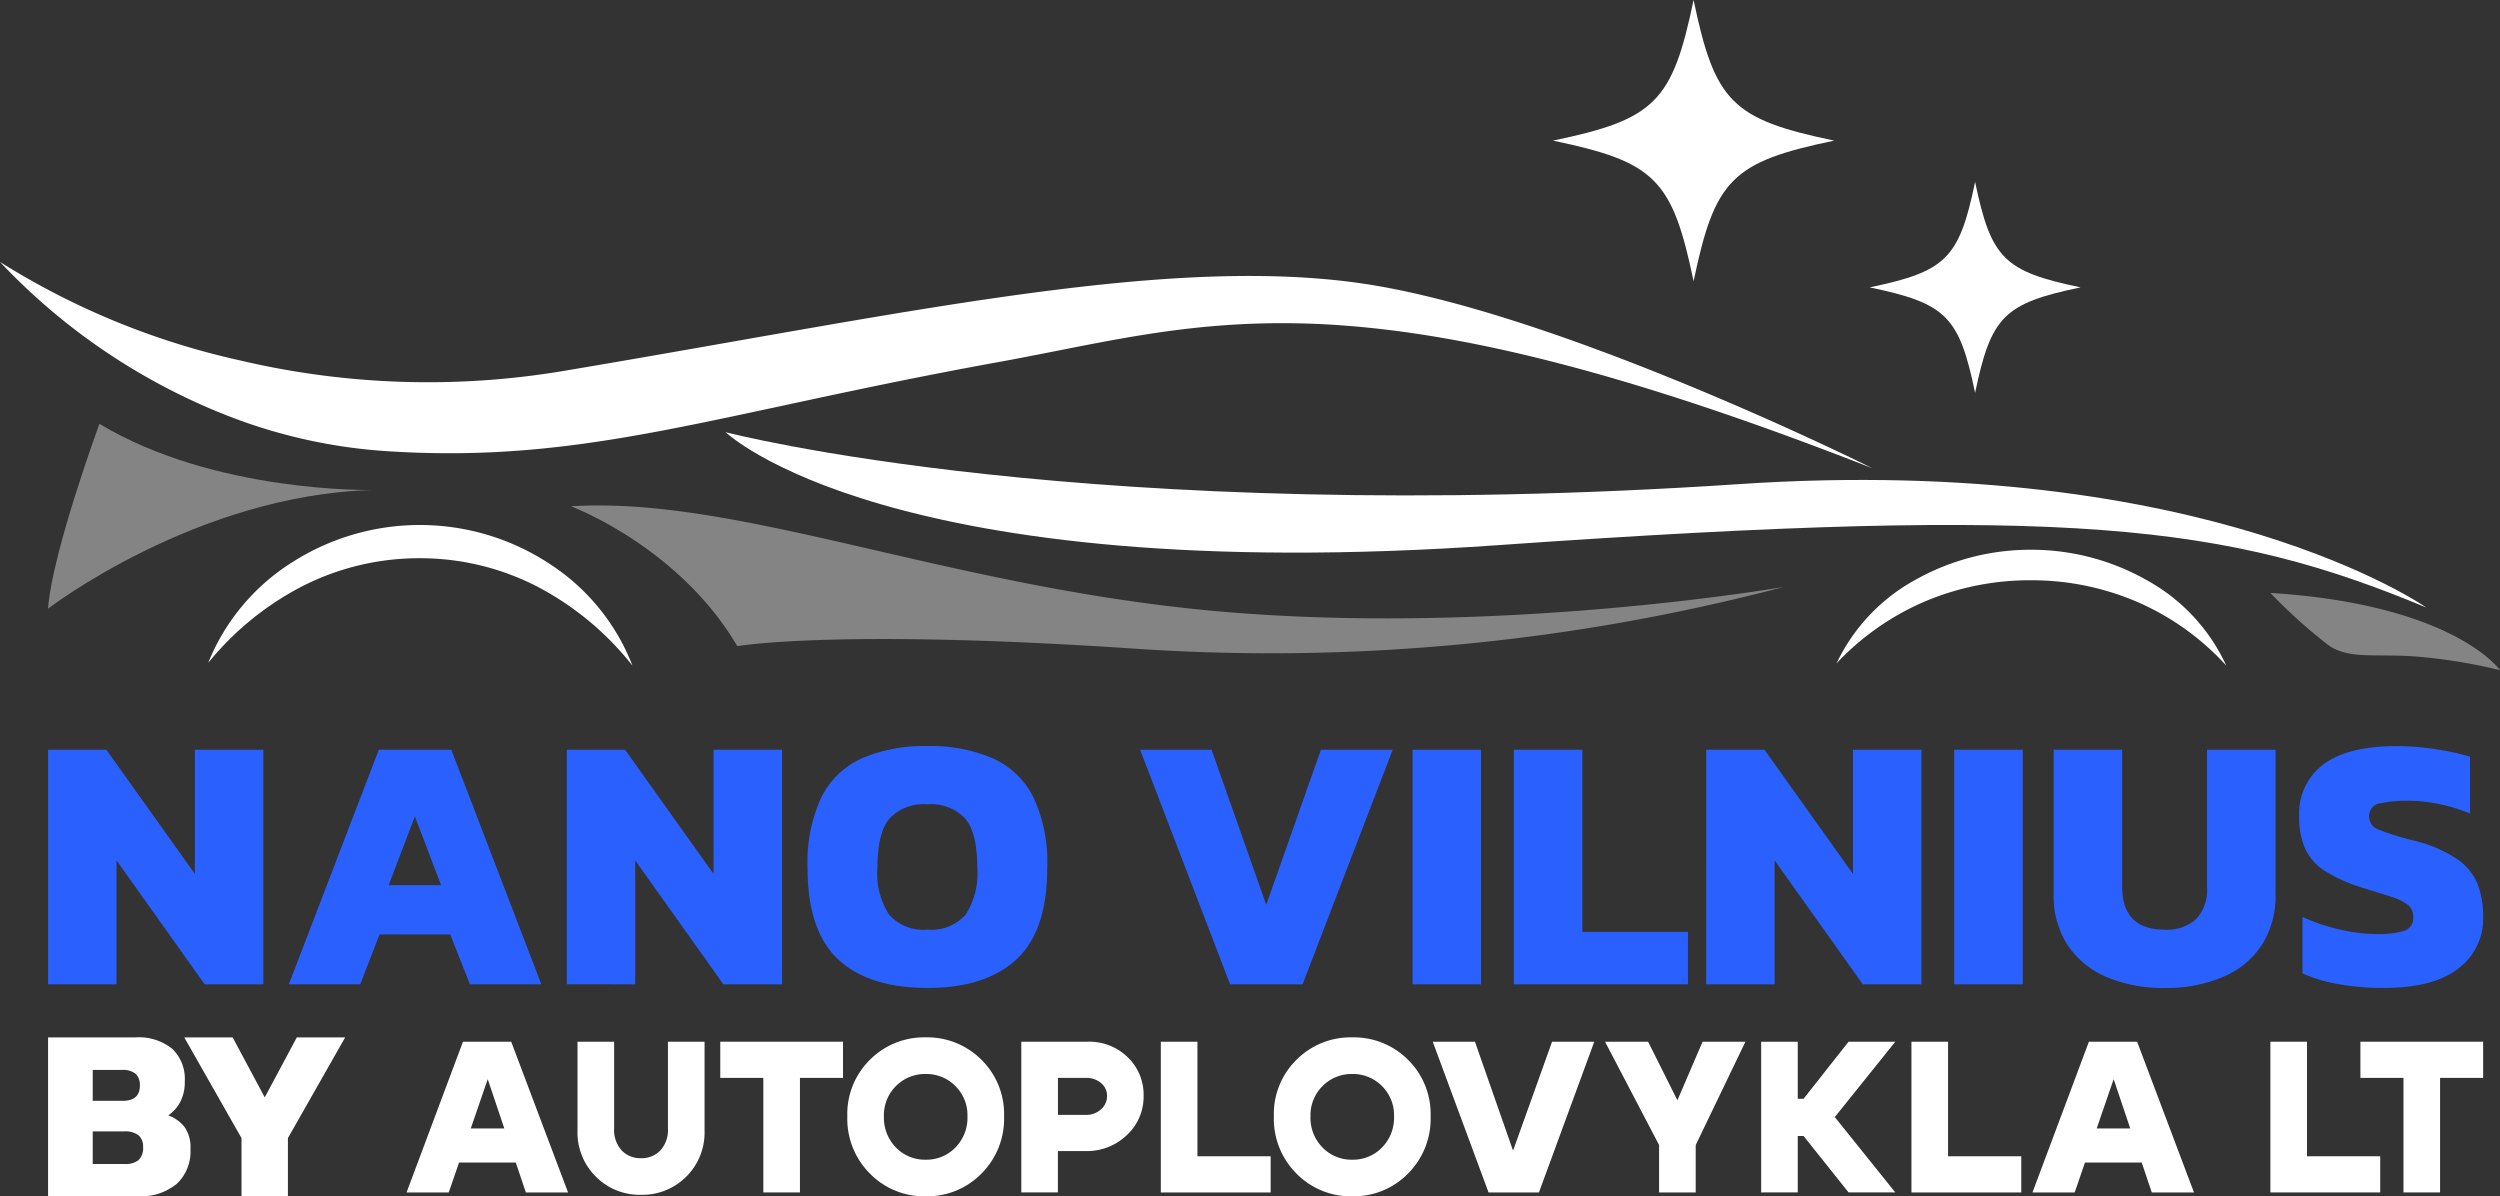 <?xml version="1.0" encoding="UTF-8"?>
<svg xmlns="http://www.w3.org/2000/svg" width="224" height="107.19" viewBox="0 0 224 107.19">
  <rect x="0" y="0" width="224" height="107.19" fill="#333333" stroke="none"/>
  <g id="Group_6118" data-name="Group 6118" transform="translate(-2694 264.32)">
    <path id="Path_6987" data-name="Path 6987" d="M-1488.422,934.841c-7.008-2.75-13.249-4.967-18.861-6.739-12-3.788-21.124-5.532-28.689-6.082a72.581,72.581,0,0,0-11.169.031c-6.964.558-12.9,2.03-19.616,3.249-7.685,1.395-14.084,2.777-19.764,4-13.291,2.858-22.641,4.827-35.323,3.97a47.591,47.591,0,0,1-14.335-3.287,56.186,56.186,0,0,1-20.063-13.65,67.88,67.88,0,0,0,21.449,8.81,73.472,73.472,0,0,0,29.014.962c7.871-1.321,15.294-2.66,22.278-3.872,15.379-2.673,28.641-4.734,39.921-4.64q2.922.021,5.667.248,2.456.2,4.773.587c7.64,1.275,16.956,4.477,25.1,7.717,10.645,4.235,19.3,8.537,19.615,8.7" transform="translate(4350.243 -1157.183)" fill="#fff"></path>
    <path id="Path_7003" data-name="Path 7003" d="M-926.641,1026.619s-4.06-5.879-20.576-6.926a47.225,47.225,0,0,0,5.239,4.714c1.979,1.339,4.482.64,8.5,1.048a47.847,47.847,0,0,1,6.839,1.164" transform="translate(3844.641 -1230.889)" fill="#848484"></path>
    <path id="Path_7004" data-name="Path 7004" d="M-1277.253,985.21s-19.658-13.853-61.544-11.059c-58.309,3.889-90.833-4.651-90.833-4.651s14.436,13.966,69.194,10.123c51.421-3.609,65.293-1.862,83.183,5.588" transform="translate(4188.647 -1195.096)" fill="#fff"></path>
    <path id="Path_7005" data-name="Path 7005" d="M-1047.783,1016.6a16.668,16.668,0,0,0-7.081-7.633,21,21,0,0,0-10.318-2.75,21.084,21.084,0,0,0-10.348,2.635,16.7,16.7,0,0,0-7.174,7.546,23.53,23.53,0,0,1,8.114-5.629,24.171,24.171,0,0,1,9.394-1.818,23.931,23.931,0,0,1,9.375,1.915,23.317,23.317,0,0,1,8.039,5.734" transform="translate(3941.257 -1221.28)" fill="#fff"></path>
    <path id="Path_7006" data-name="Path 7006" d="M-1553.2,1011.092a19.049,19.049,0,0,0-7.39-9.1,21.128,21.128,0,0,0-11.534-3.5,21.213,21.213,0,0,0-11.579,3.351,19.022,19.022,0,0,0-7.507,9,26.6,26.6,0,0,1,8.659-6.981,23.07,23.07,0,0,1,10.408-2.394,22.88,22.88,0,0,1,10.38,2.522,26.52,26.52,0,0,1,8.564,7.1" transform="translate(4303.866 -1215.771)" fill="#fff"></path>
    <path id="Path_7007" data-name="Path 7007" d="M-1641.234,983.448s13.267-10.209,29.1-10.631c0,0-14.141.318-24.5-5.93,0,0-4.249,11.555-4.6,16.56" transform="translate(4339.541 -1193.234)" fill="#848484"></path>
    <path id="Path_7008" data-name="Path 7008" d="M-1369.314,999.679s-25.959,4.51-51.453,2.1c-23.839-2.257-42.257-10.266-57.157-9.334,0,0,9.662,3.6,14.9,12.532,0,0,8.967-1.6,36.207.265a180.632,180.632,0,0,0,57.506-5.558" transform="translate(4223.085 -1211.401)" fill="#848484"></path>
    <path id="Path_7009" data-name="Path 7009" d="M-1146.053,847.131c-9.148,1.906-10.693,3.451-12.6,12.6-1.906-9.148-3.451-10.693-12.6-12.6,9.148-1.906,10.693-3.451,12.6-12.6,1.906,9.148,3.451,10.693,12.6,12.6" transform="translate(4004.399 -1098.852)" fill="#fff"></path>
    <path id="Path_7010" data-name="Path 7010" d="M-1053.459,900.8c-6.861,1.429-8.02,2.588-9.449,9.449-1.429-6.861-2.588-8.02-9.449-9.449,6.861-1.429,8.02-2.588,9.449-9.449,1.429,6.861,2.588,8.02,9.449,9.449" transform="translate(3933.878 -1139.371)" fill="#fff"></path>
    <path id="Path_7018" data-name="Path 7018" d="M1.305,2.379V-18.64H6.527L14.458-7.51V-18.64h6.136V2.379H15.339l-7.9-11.1v11.1Zm21.574,0L30.94-18.64h6.495L45.5,2.379H39.1L37.337-2.092H31.005l-1.73,4.471ZM31.821-6.5h4.7l-2.35-6.169Zm15.96,8.877V-18.64H53L60.934-7.51V-18.64H67.07V2.379H61.815l-7.9-11.1v11.1Zm32.311.326q-5.222,0-7.98-2.546T69.355-8.065a13.784,13.784,0,0,1,1.24-6.315,7.51,7.51,0,0,1,3.639-3.492,14.08,14.08,0,0,1,5.858-1.093,14.08,14.08,0,0,1,5.858,1.093A7.51,7.51,0,0,1,89.59-14.38a13.784,13.784,0,0,1,1.24,6.315q0,5.679-2.774,8.225T80.092,2.705Zm0-5.222A4.117,4.117,0,0,0,83.5-3.838a6.754,6.754,0,0,0,1.061-4.227q0-3.1-1.061-4.39a4.17,4.17,0,0,0-3.411-1.289,4.17,4.17,0,0,0-3.411,1.289q-1.061,1.289-1.061,4.39a6.754,6.754,0,0,0,1.061,4.227A4.117,4.117,0,0,0,80.092-2.517Zm27.122,4.9L99.153-18.64h6.4l4.9,13.9,4.9-13.9h6.43L113.709,2.379Zm16.351,0V-18.64H129.7V2.379Zm9.073,0V-18.64h6.136V-2.321h9.465v4.7Zm17.233,0V-18.64h5.222L163.025-7.51V-18.64h6.136V2.379h-5.255l-7.9-11.1v11.1Zm22.226,0V-18.64h6.136V2.379Zm18.865.326a12.983,12.983,0,0,1-5.173-.963A7.9,7.9,0,0,1,182.281-1.1a8.038,8.038,0,0,1-1.273-4.618V-18.64h6.136V-6.368q0,3.851,3.819,3.851a3.877,3.877,0,0,0,2.807-.946,3.873,3.873,0,0,0,.979-2.9V-18.64h6.136V-5.715A8.115,8.115,0,0,1,199.628-1.1a7.8,7.8,0,0,1-3.492,2.839A12.983,12.983,0,0,1,190.963,2.705Zm19.583,0a22.522,22.522,0,0,1-4.014-.343A13.388,13.388,0,0,1,203.3,1.4V-3.659a16.893,16.893,0,0,0,3.264,1.11,14.656,14.656,0,0,0,3.362.424,8.268,8.268,0,0,0,2.464-.277,1.184,1.184,0,0,0,.832-1.257,1.323,1.323,0,0,0-.473-1.077,4.593,4.593,0,0,0-1.469-.718q-1-.326-2.595-.816a14.076,14.076,0,0,1-3.362-1.5,4.763,4.763,0,0,1-1.779-1.991,6.87,6.87,0,0,1-.539-2.872,5.483,5.483,0,0,1,2.2-4.716q2.2-1.616,6.544-1.616a22.714,22.714,0,0,1,3.574.294,21.636,21.636,0,0,1,2.986.653v5.091a15.367,15.367,0,0,0-2.937-.881,14.486,14.486,0,0,0-2.644-.261,11.281,11.281,0,0,0-2.448.228,1.127,1.127,0,0,0-1.012,1.175,1.248,1.248,0,0,0,.865,1.191,24.842,24.842,0,0,0,3.084.963,12.123,12.123,0,0,1,3.933,1.665A5.025,5.025,0,0,1,219-6.58a8.183,8.183,0,0,1,.49,2.921A5.587,5.587,0,0,1,217.269.959Q215.049,2.705,210.545,2.705Z" transform="translate(2697.002 -178.505)" fill="#2a61fe"></path>
    <g id="Group_6117" data-name="Group 6117" transform="translate(2698.307 -171.369)">
      <g id="Group_6111" data-name="Group 6111" transform="translate(32.12)">
        <path id="Path_6988" data-name="Path 6988" d="M-1650.291,1075.725h-3.781l5.055-13.505h4.322l5.093,13.505h-3.781l-3.415-10.149Zm-.116-5.73h7.235v3.048h-7.235Z" transform="translate(1654.072 -1061.834)" fill="#fff"></path>
        <path id="Path_6989" data-name="Path 6989" d="M-1580.382,1074.307a5.52,5.52,0,0,1-4.052,1.63,5.519,5.519,0,0,1-4.052-1.63,5.565,5.565,0,0,1-1.64-4.119v-7.968h3.28V1070a2.714,2.714,0,0,0,.675,1.958,2.3,2.3,0,0,0,1.737.7,2.3,2.3,0,0,0,1.736-.7,2.714,2.714,0,0,0,.675-1.958v-7.775h3.28v7.968a5.567,5.567,0,0,1-1.64,4.119" transform="translate(1605.444 -1061.834)" fill="#fff"></path>
        <path id="Path_6990" data-name="Path 6990" d="M-1525.731,1062.22v3.241h-3.859v10.264h-3.28v-10.264h-3.859v-3.241Z" transform="translate(1564.838 -1061.834)" fill="#fff"></path>
        <path id="Path_6991" data-name="Path 6991" d="M-1489.209,1067.689a6.818,6.818,0,0,1,2.035-5.084,6.851,6.851,0,0,1,4.987-2,6.85,6.85,0,0,1,4.987,2,6.818,6.818,0,0,1,2.035,5.084,6.937,6.937,0,0,1-2.035,5.132,6.8,6.8,0,0,1-4.987,2.026,6.8,6.8,0,0,1-4.987-2.026,6.937,6.937,0,0,1-2.035-5.132m3.28,0a3.792,3.792,0,0,0,1.08,2.788,3.6,3.6,0,0,0,2.662,1.09,3.6,3.6,0,0,0,2.662-1.09,3.793,3.793,0,0,0,1.08-2.788,3.664,3.664,0,0,0-1.09-2.73,3.644,3.644,0,0,0-2.653-1.071,3.644,3.644,0,0,0-2.653,1.071,3.663,3.663,0,0,0-1.09,2.73" transform="translate(1528.702 -1060.609)" fill="#fff"></path>
        <path id="Path_6992" data-name="Path 6992" d="M-1418.365,1072.021h-2.489v3.7h-3.279V1062.22h5.962a4.914,4.914,0,0,1,3.569,1.389,4.646,4.646,0,0,1,1.427,3.473,4.658,4.658,0,0,1-1.5,3.5,5.134,5.134,0,0,1-3.685,1.437m0-6.56h-2.489v3.319h2.489a1.966,1.966,0,0,0,1.36-.492,1.556,1.556,0,0,0,.55-1.206,1.463,1.463,0,0,0-.541-1.157,2.03,2.03,0,0,0-1.37-.463" transform="translate(1479.215 -1061.834)" fill="#fff"></path>
        <path id="Path_6993" data-name="Path 6993" d="M-1368.664,1072.484h6.56v3.241h-9.84V1062.22h3.28Z" transform="translate(1439.527 -1061.834)" fill="#fff"></path>
        <path id="Path_6994" data-name="Path 6994" d="M-1329.661,1067.689a6.818,6.818,0,0,1,2.035-5.084,6.85,6.85,0,0,1,4.987-2,6.85,6.85,0,0,1,4.987,2,6.818,6.818,0,0,1,2.035,5.084,6.937,6.937,0,0,1-2.035,5.132,6.8,6.8,0,0,1-4.987,2.026,6.8,6.8,0,0,1-4.987-2.026,6.937,6.937,0,0,1-2.035-5.132m3.28,0a3.792,3.792,0,0,0,1.081,2.788,3.6,3.6,0,0,0,2.662,1.09,3.6,3.6,0,0,0,2.663-1.09,3.793,3.793,0,0,0,1.081-2.788,3.663,3.663,0,0,0-1.09-2.73,3.643,3.643,0,0,0-2.653-1.071,3.643,3.643,0,0,0-2.652,1.071,3.661,3.661,0,0,0-1.09,2.73" transform="translate(1407.373 -1060.609)" fill="#fff"></path>
        <path id="Path_6995" data-name="Path 6995" d="M-1259.535,1062.22h3.781l-4.958,13.505h-4.515l-5-13.505h3.781l3.415,9.762Z" transform="translate(1362.174 -1061.834)" fill="#fff"></path>
        <path id="Path_6996" data-name="Path 6996" d="M-1200.95,1071.481l-4.843-9.261h3.858l2.625,5.248,2.257-5.248h3.839l-4.457,9.261v4.245h-3.28Z" transform="translate(1313.178 -1061.834)" fill="#fff"></path>
        <path id="Path_6997" data-name="Path 6997" d="M-1147.4,1075.725V1062.22h3.279v5.113h.521l4.032-5.113h4.187l-5.422,6.753,5.422,6.752h-4.187l-4.032-5.055h-.521v5.055Z" transform="translate(1268.773 -1061.834)" fill="#fff"></path>
        <path id="Path_6998" data-name="Path 6998" d="M-1087.906,1072.484h6.56v3.241h-9.84V1062.22h3.28Z" transform="translate(1226.025 -1061.834)" fill="#fff"></path>
        <path id="Path_6999" data-name="Path 6999" d="M-1042.14,1075.725h-3.781l5.055-13.505h4.321l5.094,13.505h-3.781l-3.415-10.149Zm-.116-5.73h7.235v3.048h-7.235Z" transform="translate(1191.604 -1061.834)" fill="#fff"></path>
        <path id="Path_7001" data-name="Path 7001" d="M-953.648,1072.484h6.56v3.241h-9.84V1062.22h3.28Z" transform="translate(1123.928 -1061.834)" fill="#fff"></path>
        <path id="Path_7002" data-name="Path 7002" d="M-912.265,1062.22v3.241h-3.858v10.264h-3.28v-10.264h-3.858v-3.241Z" transform="translate(1098.327 -1061.834)" fill="#fff"></path>
      </g>
      <path id="Path_7017" data-name="Path 7017" d="M1.26-3.794V-18.032H9.087a4.765,4.765,0,0,1,3.294,1.017A3.728,3.728,0,0,1,13.509-14.1a3.845,3.845,0,0,1-.409,1.857,3.3,3.3,0,0,1-1.072,1.194,3.393,3.393,0,0,1,1.448,1.028,3.145,3.145,0,0,1,.542,2A3.962,3.962,0,0,1,12.779-4.9,5.1,5.1,0,0,1,9.264-3.794Zm4-8.556h2.7q1.526,0,1.526-1.371A1.383,1.383,0,0,0,9.12-14.76a1.808,1.808,0,0,0-1.271-.354H5.262Zm0,5.66H8.136a1.826,1.826,0,0,0,1.238-.354,1.5,1.5,0,0,0,.4-1.172,1.318,1.318,0,0,0-.4-1.039,1.986,1.986,0,0,0-1.327-.354H5.262Zm13.332,2.9V-9.011l-5.129-9.021H17.8l2.874,5.373,2.874-5.373H27.88L22.75-9.011v5.218Z" transform="translate(-1.26 18.032)" fill="#fff"></path>
    </g>
  </g>
</svg>
